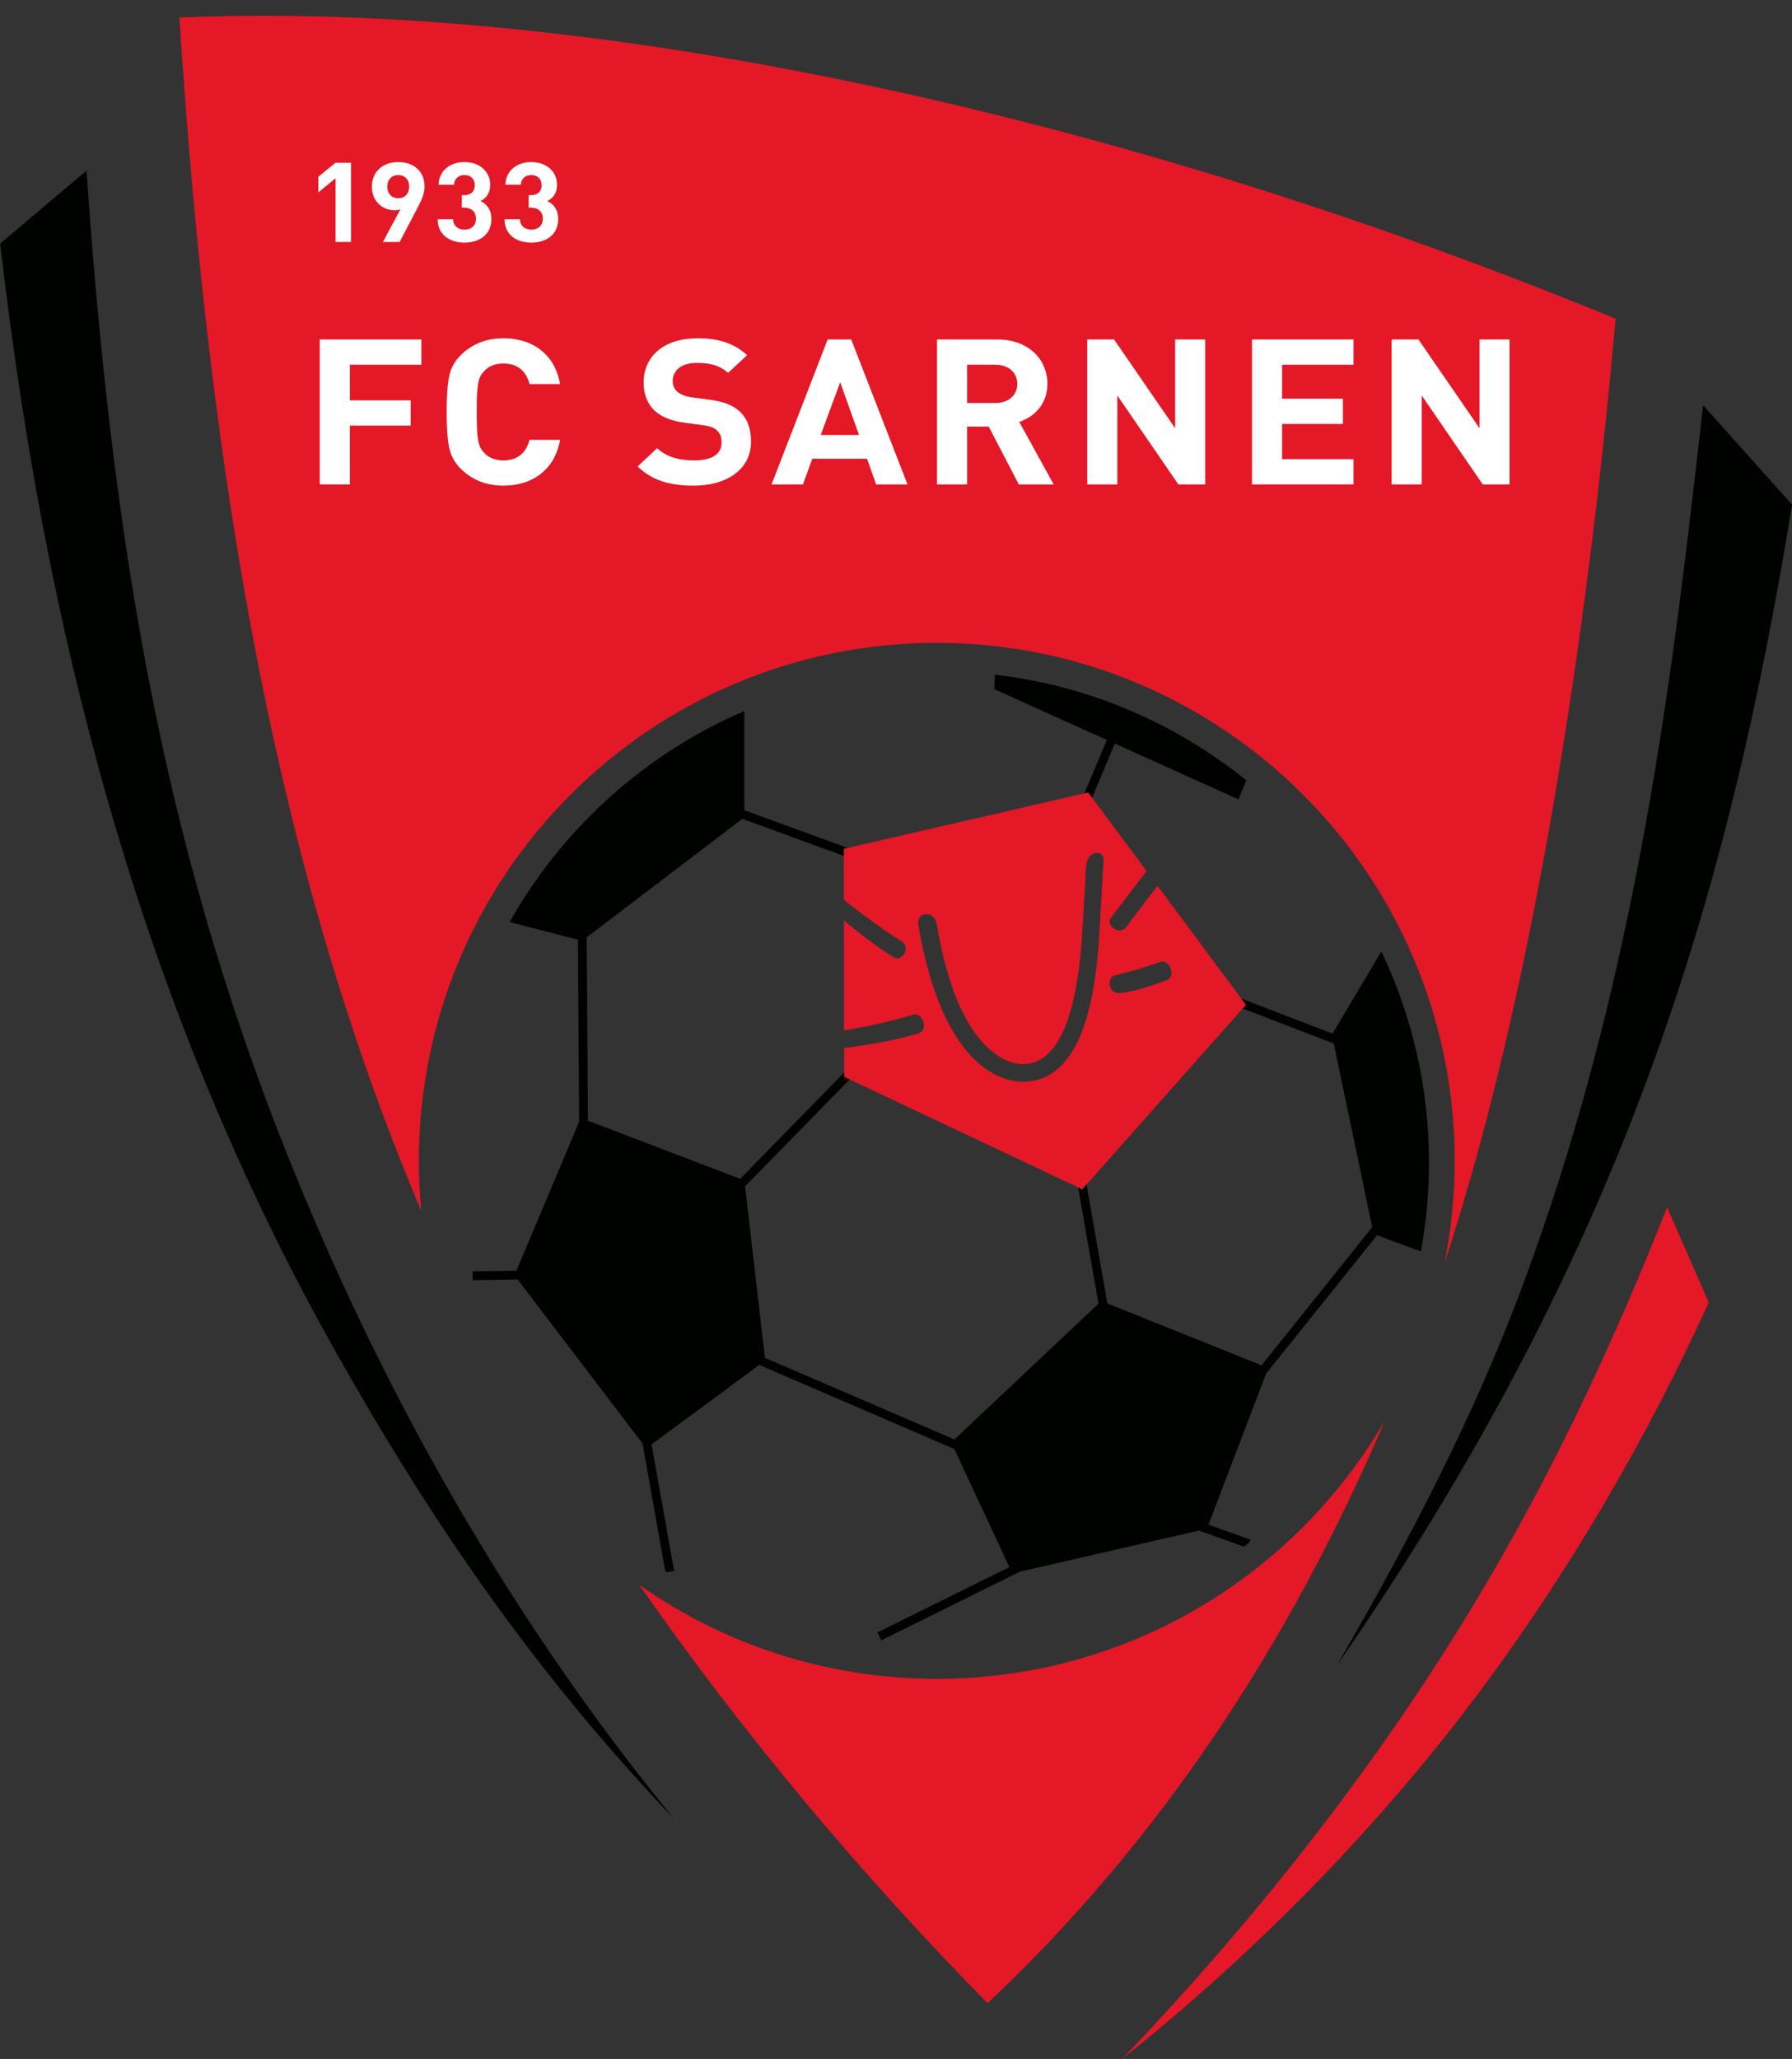 <?xml version="1.0" encoding="UTF-8"?>
<svg xmlns="http://www.w3.org/2000/svg" xmlns:xlink="http://www.w3.org/1999/xlink" width="497.4pt" height="571.4pt" viewBox="0 0 497.4 571.4" version="1.1">
<rect x="0" y="0" width="497.4" height="571.4" fill="#333333" stroke="none"/>
<defs>
<clipPath id="clip1">
  <path d="M 371 112 L 497.398 112 L 497.398 463 L 371 463 Z M 371 112 "/>
</clipPath>
<clipPath id="clip2">
  <path d="M 311 335 L 475 335 L 475 571.398 L 311 571.398 Z M 311 335 "/>
</clipPath>
</defs>
<g id="surface1">
<path style=" stroke:none;fill-rule:evenodd;fill:rgb(89.452%,9.424%,15.282%);fill-opacity:1;" d="M 49.785 4.863 C 165.137 -0.023 311.879 32.215 448.438 88.461 C 442.07 160.504 428.086 267.836 400.973 350.484 C 402.801 341.324 403.77 331.855 403.77 322.16 C 403.77 242.781 339.395 178.406 260.016 178.406 C 180.641 178.406 116.266 242.781 116.266 322.16 C 116.266 326.867 116.496 331.52 116.941 336.109 C 77.68 243.391 58.402 137.699 49.785 4.863 Z M 384.414 394.223 C 357.898 456.258 321.781 511.117 274.121 555.918 C 239.02 520.277 206.07 480.961 177.453 439.84 C 200.82 456.262 229.289 465.91 260.016 465.91 C 313.137 465.91 359.531 437.086 384.414 394.223 Z M 384.414 394.223 "/>
<g clip-path="url(#clip1)" clip-rule="nonzero">
<path style=" stroke:none;fill-rule:evenodd;fill:rgb(0%,0.784%,0%);fill-opacity:1;" d="M 472.723 112.461 L 497.43 140.055 C 479.734 248.281 451.16 346.594 371.027 462.254 C 392.023 426.105 409.145 392.508 421.773 359.047 C 454.867 271.348 464.535 184.359 472.723 112.461 Z M 472.723 112.461 "/>
</g>
<path style=" stroke:none;fill-rule:evenodd;fill:rgb(0%,0.784%,0%);fill-opacity:1;" d="M 24.016 47.348 L 0.047 67.594 C 14.016 189.039 44.191 288.398 93.672 376.035 C 119.977 422.613 148.379 464.105 187.148 504.84 C 145.145 453.516 112.641 397.43 87.637 339.453 C 48.332 248.305 31.918 161.996 24.016 47.348 Z M 24.016 47.348 "/>
<g clip-path="url(#clip2)" clip-rule="nonzero">
<path style=" stroke:none;fill-rule:evenodd;fill:rgb(89.452%,9.424%,15.282%);fill-opacity:1;" d="M 462.73 335.027 L 474.297 361.465 C 456.828 399.648 436.191 434.895 412.391 467.195 C 383.664 506.18 348.258 542.129 311.547 571.309 C 348.055 533.121 380.645 491.879 407.66 447.594 C 429.352 412.039 447.156 374.516 462.73 335.027 Z M 462.73 335.027 "/>
</g>
<path style=" stroke:none;fill-rule:evenodd;fill:rgb(0%,0.784%,0%);fill-opacity:1;" d="M 206.621 197.316 L 206.621 224.848 L 243.305 238.258 L 242.465 240.559 L 206.047 227.242 L 162.844 260.141 L 163.191 311.008 L 205.449 327.145 L 238.812 293.023 L 240.562 294.734 L 206.816 329.246 L 212.32 376.824 L 264.914 399.473 L 304.902 361.789 L 298.117 323.09 L 300.527 322.664 L 307.371 361.73 L 350.16 378.891 L 380.883 340.574 L 370.203 289.609 L 333.895 275.629 L 334.773 273.344 L 369.84 286.844 L 383.426 264.035 C 391.895 281.789 396.641 301.66 396.641 322.637 C 396.641 331.059 395.871 339.297 394.406 347.297 L 382.227 342.812 L 351.422 381.227 L 335.445 423.129 L 347.094 427.285 L 346.852 427.965 C 346.328 428.391 345.797 428.812 345.27 429.234 L 332.77 424.766 L 283.172 436.141 L 244.621 455.223 L 243.539 453.027 L 280.164 434.898 L 264.895 402.129 L 210.738 378.805 L 180.863 400.84 L 187.121 435.984 L 185.133 436.34 C 184.969 436.227 184.805 436.121 184.641 436.012 L 178.34 400.602 L 143.688 355.09 L 131.219 355.27 L 131.18 352.824 L 143.344 352.645 L 160.746 311.289 L 160.402 260.781 L 141.449 255.906 C 156.078 229.898 178.996 209.172 206.621 197.316 Z M 276.129 187.238 C 302.395 190.273 326.383 200.777 345.926 216.566 L 343.766 221.844 L 309.438 206.355 L 300.203 228.402 L 297.945 227.461 L 307.203 205.348 L 276.02 191.277 Z M 276.129 187.238 "/>
<path style=" stroke:none;fill-rule:evenodd;fill:rgb(89.452%,9.424%,15.282%);fill-opacity:1;" d="M 234.223 235.555 L 234.242 249.715 C 239.387 253.844 244.984 257.906 250.578 261.469 C 252.711 263.266 250.227 267.02 248.031 265.672 C 243.504 262.852 238.816 259.242 234.246 255.449 L 234.285 285.988 C 240.684 284.898 247.301 283.465 253.594 281.551 C 256.344 281.098 257.578 285.922 255.121 286.703 C 248.82 288.691 241.492 289.887 234.289 290.887 L 234.301 298.836 L 300.395 330.07 L 345.828 278.852 L 321.277 245.812 L 312.441 257.422 C 310.578 259.496 306.902 256.891 308.328 254.742 L 318.238 241.723 L 302.047 219.934 Z M 260.004 256.43 C 261.828 267.109 265.113 280.57 272.438 288.973 C 275.398 292.371 279.762 295.547 284.496 295.289 C 298.438 294.547 299.977 266.02 300.578 255.844 L 301.301 243.605 C 301.414 241.68 301.16 238.578 302.898 237.27 C 304.348 236.18 306.414 236.555 306.289 238.805 L 305.324 256.113 C 304.578 269.52 302.754 299.219 284.758 300.176 C 278.441 300.512 272.746 296.777 268.746 292.188 C 260.746 283.008 256.902 268.391 254.898 256.688 C 254.246 252.855 259.352 252.598 260.004 256.43 Z M 309.473 270.664 C 313.77 269.676 318.039 268.352 322.176 266.902 C 324.902 266.34 326.34 271.102 323.914 271.992 C 319.844 273.465 315.664 275.035 310.945 275.605 C 307.578 276.008 307.086 271.215 309.473 270.664 Z M 309.473 270.664 "/>
<path style=" stroke:none;fill-rule:evenodd;fill:rgb(100%,100%,100%);fill-opacity:1;" d="M 116.945 101.219 L 116.945 94.215 L 88.762 94.215 L 88.762 134.441 L 97.113 134.441 L 97.113 118.113 L 113.996 118.113 L 113.996 111.105 L 97.113 111.105 L 97.113 101.219 Z M 116.945 101.219 "/>
<path style=" stroke:none;fill-rule:evenodd;fill:rgb(100%,100%,100%);fill-opacity:1;" d="M 155.461 122.066 L 146.988 122.066 C 146.688 123.227 146.227 124.223 145.617 125.086 C 144.996 125.926 144.203 126.59 143.234 127.059 C 142.273 127.527 141.121 127.766 139.777 127.773 C 138.637 127.773 137.613 127.605 136.723 127.254 C 135.824 126.922 135.062 126.391 134.43 125.684 C 133.996 125.258 133.641 124.789 133.367 124.27 C 133.09 123.742 132.879 123.074 132.727 122.273 C 132.578 121.465 132.469 120.422 132.406 119.148 C 132.348 117.867 132.328 116.258 132.328 114.328 C 132.328 112.395 132.348 110.785 132.406 109.504 C 132.469 108.234 132.578 107.188 132.727 106.379 C 132.879 105.57 133.09 104.91 133.367 104.383 C 133.641 103.863 133.996 103.395 134.43 102.969 C 135.062 102.266 135.824 101.738 136.723 101.398 C 137.613 101.051 138.637 100.879 139.777 100.879 C 141.121 100.891 142.273 101.129 143.234 101.594 C 144.203 102.059 144.996 102.727 145.617 103.574 C 146.227 104.43 146.688 105.43 146.988 106.59 L 155.461 106.59 C 154.961 103.848 153.996 101.539 152.566 99.645 C 151.137 97.762 149.324 96.324 147.141 95.352 C 144.945 94.379 142.473 93.879 139.719 93.879 C 135.152 93.879 131.305 95.344 128.18 98.281 C 127.246 99.156 126.496 100.09 125.914 101.09 C 125.348 102.094 124.938 103.172 124.695 104.328 C 124.215 106.59 123.977 109.922 123.977 114.328 C 123.977 118.734 124.215 122.066 124.695 124.328 C 124.938 125.461 125.348 126.531 125.914 127.539 C 126.496 128.555 127.246 129.496 128.18 130.371 C 131.305 133.309 135.152 134.777 139.719 134.777 C 142.461 134.77 144.926 134.281 147.109 133.301 C 149.301 132.32 151.117 130.891 152.559 129.008 C 153.996 127.113 154.961 124.809 155.461 122.066 Z M 155.461 122.066 "/>
<path style=" stroke:none;fill-rule:evenodd;fill:rgb(100%,100%,100%);fill-opacity:1;" d="M 208.461 122.574 C 208.473 120.785 208.203 119.176 207.672 117.734 C 207.129 116.297 206.301 115.07 205.156 114.047 C 204.277 113.254 203.176 112.602 201.863 112.09 C 200.551 111.578 198.914 111.191 196.984 110.938 L 191.938 110.258 C 191.066 110.137 190.285 109.938 189.613 109.656 C 188.945 109.379 188.395 109.055 187.973 108.676 C 187.52 108.273 187.199 107.82 186.996 107.32 C 186.801 106.82 186.711 106.312 186.711 105.797 C 186.711 104.863 186.949 104.008 187.43 103.242 C 187.922 102.48 188.652 101.867 189.633 101.406 C 190.605 100.961 191.836 100.719 193.32 100.715 C 194.27 100.699 195.242 100.758 196.254 100.891 C 197.254 101.012 198.258 101.285 199.246 101.68 C 200.238 102.074 201.191 102.68 202.094 103.48 L 207.379 98.562 C 206.164 97.453 204.867 96.559 203.473 95.859 C 202.094 95.176 200.578 94.664 198.949 94.344 C 197.316 94.023 195.512 93.879 193.559 93.879 C 191.246 93.883 189.164 94.184 187.328 94.77 C 185.488 95.363 183.926 96.199 182.645 97.281 C 181.352 98.367 180.359 99.656 179.688 101.145 C 179.008 102.633 178.664 104.277 178.656 106.078 C 178.656 107.773 178.914 109.27 179.43 110.578 C 179.938 111.898 180.699 113.027 181.723 113.988 C 182.684 114.863 183.844 115.57 185.219 116.117 C 186.59 116.672 188.184 117.066 190.016 117.32 L 195.184 118.004 C 195.844 118.094 196.395 118.195 196.855 118.328 C 197.324 118.449 197.715 118.602 198.059 118.781 C 198.387 118.965 198.699 119.172 198.969 119.41 C 199.414 119.809 199.746 120.297 199.969 120.871 C 200.191 121.445 200.289 122.094 200.289 122.801 C 200.281 124.422 199.641 125.645 198.355 126.492 C 197.066 127.34 195.191 127.766 192.719 127.773 C 191.395 127.781 190.113 127.672 188.871 127.465 C 187.641 127.246 186.48 126.887 185.387 126.391 C 184.285 125.898 183.285 125.223 182.383 124.383 L 176.977 129.469 C 178.379 130.797 179.871 131.852 181.453 132.633 C 183.039 133.406 184.758 133.965 186.602 134.289 C 188.441 134.629 190.445 134.789 192.598 134.777 C 194.852 134.777 196.934 134.508 198.859 133.969 C 200.77 133.434 202.453 132.641 203.887 131.598 C 205.328 130.559 206.438 129.281 207.242 127.773 C 208.039 126.258 208.453 124.523 208.461 122.574 Z M 208.461 122.574 "/>
<path style=" stroke:none;fill-rule:evenodd;fill:rgb(100%,100%,100%);fill-opacity:1;" d="M 251.898 134.441 L 236.273 94.215 L 229.727 94.215 L 214.16 134.441 L 222.871 134.441 L 225.461 127.32 L 240.66 127.32 L 243.188 134.441 Z M 238.438 120.715 L 227.805 120.715 L 233.211 106.078 Z M 238.438 120.715 "/>
<path style=" stroke:none;fill-rule:evenodd;fill:rgb(100%,100%,100%);fill-opacity:1;" d="M 292.469 134.441 L 282.914 117.094 C 283.953 116.738 284.945 116.258 285.887 115.645 C 286.82 115.023 287.652 114.281 288.371 113.402 C 289.102 112.52 289.676 111.512 290.086 110.363 C 290.504 109.223 290.715 107.941 290.727 106.531 C 290.727 104.84 290.406 103.254 289.785 101.766 C 289.152 100.285 288.254 98.977 287.051 97.848 C 285.859 96.719 284.406 95.836 282.695 95.191 C 280.98 94.551 279.027 94.223 276.844 94.215 L 260.078 94.215 L 260.078 134.441 L 268.434 134.441 L 268.434 118.395 L 274.441 118.395 L 282.789 134.441 Z M 282.371 106.531 C 282.363 107.574 282.113 108.488 281.613 109.289 C 281.121 110.078 280.41 110.703 279.508 111.152 C 278.598 111.605 277.535 111.836 276.305 111.84 L 268.434 111.84 L 268.434 101.219 L 276.305 101.219 C 277.535 101.23 278.598 101.453 279.508 101.906 C 280.41 102.348 281.121 102.98 281.613 103.77 C 282.113 104.562 282.363 105.484 282.371 106.531 Z M 282.371 106.531 "/>
<path style=" stroke:none;fill-rule:evenodd;fill:rgb(100%,100%,100%);fill-opacity:1;" d="M 334.531 134.441 L 334.531 94.215 L 326.18 94.215 L 326.18 118.848 L 309.234 94.215 L 301.781 94.215 L 301.781 134.441 L 310.133 134.441 L 310.133 109.754 L 327.078 134.441 Z M 334.531 134.441 "/>
<path style=" stroke:none;fill-rule:evenodd;fill:rgb(100%,100%,100%);fill-opacity:1;" d="M 375.691 134.441 L 375.691 127.434 L 355.863 127.434 L 355.863 117.66 L 372.746 117.66 L 372.746 110.656 L 355.863 110.656 L 355.863 101.219 L 375.691 101.219 L 375.691 94.215 L 347.512 94.215 L 347.512 134.441 Z M 375.691 134.441 "/>
<path style=" stroke:none;fill-rule:evenodd;fill:rgb(100%,100%,100%);fill-opacity:1;" d="M 419.016 134.441 L 419.016 94.215 L 410.664 94.215 L 410.664 118.848 L 393.719 94.215 L 386.27 94.215 L 386.27 134.441 L 394.621 134.441 L 394.621 109.754 L 411.566 134.441 Z M 419.016 134.441 "/>
<path style=" stroke:none;fill-rule:evenodd;fill:rgb(100%,100%,100%);fill-opacity:1;" d="M 97.418 67.152 L 97.418 45.16 L 93.141 45.16 L 88.363 49.051 L 88.363 53.379 L 93.141 49.484 L 93.141 67.152 Z M 97.418 67.152 "/>
<path style=" stroke:none;fill-rule:evenodd;fill:rgb(100%,100%,100%);fill-opacity:1;" d="M 117.848 51.77 C 117.844 50.68 117.656 49.715 117.289 48.871 C 116.922 48.027 116.41 47.316 115.754 46.738 C 115.086 46.16 114.312 45.723 113.43 45.422 C 112.547 45.129 111.578 44.977 110.535 44.977 C 109.492 44.977 108.527 45.129 107.641 45.438 C 106.758 45.746 105.984 46.195 105.324 46.781 C 104.66 47.367 104.148 48.09 103.781 48.934 C 103.414 49.781 103.227 50.754 103.223 51.836 C 103.227 52.852 103.402 53.766 103.742 54.57 C 104.086 55.379 104.551 56.059 105.133 56.617 C 105.715 57.18 106.379 57.605 107.113 57.902 C 107.852 58.199 108.617 58.344 109.414 58.348 C 109.699 58.348 109.992 58.336 110.289 58.297 C 110.59 58.254 110.883 58.18 111.16 58.07 L 106.285 67.152 L 110.93 67.152 L 115.906 57.637 C 116.262 56.969 116.586 56.316 116.879 55.672 C 117.164 55.027 117.406 54.379 117.578 53.734 C 117.758 53.094 117.844 52.438 117.848 51.77 Z M 113.566 51.801 C 113.562 52.48 113.43 53.062 113.172 53.539 C 112.906 54.02 112.551 54.379 112.102 54.633 C 111.645 54.883 111.121 55.012 110.535 55.012 C 109.926 55.008 109.398 54.879 108.941 54.609 C 108.492 54.348 108.141 53.977 107.891 53.504 C 107.637 53.02 107.512 52.453 107.504 51.801 C 107.508 51.121 107.641 50.539 107.898 50.059 C 108.164 49.586 108.52 49.215 108.977 48.969 C 109.426 48.719 109.949 48.59 110.535 48.59 C 111.121 48.59 111.645 48.719 112.102 48.969 C 112.551 49.215 112.906 49.586 113.172 50.059 C 113.43 50.539 113.562 51.121 113.566 51.801 Z M 113.566 51.801 "/>
<path style=" stroke:none;fill-rule:evenodd;fill:rgb(100%,100%,100%);fill-opacity:1;" d="M 136.398 60.789 C 136.395 59.902 136.254 59.141 135.988 58.496 C 135.719 57.848 135.355 57.305 134.898 56.859 C 134.445 56.422 133.934 56.059 133.367 55.785 C 133.891 55.527 134.352 55.203 134.758 54.801 C 135.164 54.398 135.48 53.91 135.711 53.328 C 135.949 52.746 136.062 52.062 136.07 51.277 C 136.062 50.344 135.887 49.492 135.535 48.727 C 135.184 47.965 134.691 47.297 134.055 46.734 C 133.41 46.176 132.66 45.742 131.785 45.438 C 130.914 45.133 129.965 44.98 128.914 44.977 C 127.926 44.977 127.004 45.117 126.148 45.402 C 125.289 45.684 124.531 46.098 123.883 46.637 C 123.23 47.18 122.719 47.84 122.348 48.609 C 121.973 49.383 121.77 50.262 121.738 51.246 L 126.02 51.246 C 126.059 50.688 126.203 50.215 126.461 49.812 C 126.711 49.422 127.051 49.113 127.477 48.906 C 127.898 48.695 128.371 48.59 128.914 48.59 C 129.441 48.59 129.914 48.691 130.352 48.902 C 130.781 49.113 131.129 49.426 131.387 49.844 C 131.648 50.262 131.781 50.781 131.785 51.398 C 131.785 51.922 131.688 52.387 131.48 52.801 C 131.27 53.215 130.953 53.535 130.512 53.777 C 130.074 54.02 129.512 54.145 128.82 54.148 L 128.195 54.148 L 128.195 57.637 L 128.82 57.637 C 129.523 57.645 130.121 57.766 130.609 58.02 C 131.105 58.266 131.473 58.617 131.73 59.07 C 131.984 59.523 132.117 60.051 132.117 60.664 C 132.109 61.324 131.973 61.879 131.703 62.34 C 131.441 62.789 131.066 63.137 130.594 63.367 C 130.121 63.605 129.574 63.723 128.953 63.723 C 128.387 63.723 127.867 63.621 127.395 63.422 C 126.922 63.215 126.535 62.898 126.242 62.473 C 125.949 62.051 125.785 61.508 125.758 60.852 L 121.473 60.852 C 121.496 61.996 121.723 62.98 122.133 63.805 C 122.551 64.629 123.105 65.297 123.809 65.816 C 124.504 66.34 125.297 66.723 126.18 66.969 C 127.062 67.219 127.992 67.34 128.953 67.34 C 129.965 67.34 130.914 67.203 131.812 66.93 C 132.703 66.656 133.496 66.254 134.188 65.703 C 134.871 65.164 135.41 64.48 135.801 63.66 C 136.191 62.844 136.395 61.883 136.398 60.789 Z M 136.398 60.789 "/>
<path style=" stroke:none;fill-rule:evenodd;fill:rgb(100%,100%,100%);fill-opacity:1;" d="M 154.945 60.789 C 154.941 59.902 154.805 59.141 154.535 58.496 C 154.266 57.848 153.902 57.305 153.449 56.859 C 152.992 56.422 152.48 56.059 151.914 55.785 C 152.438 55.527 152.898 55.203 153.305 54.801 C 153.711 54.398 154.031 53.91 154.262 53.328 C 154.496 52.746 154.613 52.062 154.617 51.277 C 154.613 50.344 154.438 49.492 154.086 48.727 C 153.734 47.965 153.238 47.297 152.602 46.734 C 151.961 46.176 151.203 45.742 150.336 45.438 C 149.469 45.133 148.512 44.98 147.469 44.977 C 146.477 44.977 145.551 45.117 144.695 45.402 C 143.84 45.684 143.078 46.098 142.434 46.637 C 141.781 47.18 141.27 47.84 140.895 48.609 C 140.523 49.383 140.32 50.262 140.285 51.246 L 144.57 51.246 C 144.609 50.688 144.746 50.215 145.008 49.812 C 145.262 49.422 145.602 49.113 146.023 48.906 C 146.449 48.695 146.926 48.59 147.469 48.59 C 147.992 48.59 148.469 48.691 148.902 48.902 C 149.328 49.113 149.676 49.426 149.934 49.844 C 150.199 50.262 150.328 50.781 150.336 51.398 C 150.336 51.922 150.234 52.387 150.027 52.801 C 149.82 53.215 149.496 53.535 149.062 53.777 C 148.621 54.02 148.062 54.145 147.371 54.148 L 146.742 54.148 L 146.742 57.637 L 147.371 57.637 C 148.07 57.645 148.672 57.766 149.16 58.02 C 149.652 58.266 150.023 58.617 150.281 59.07 C 150.531 59.523 150.664 60.051 150.664 60.664 C 150.66 61.324 150.52 61.879 150.254 62.34 C 149.988 62.789 149.617 63.137 149.145 63.367 C 148.672 63.605 148.121 63.723 147.496 63.723 C 146.938 63.723 146.414 63.621 145.941 63.422 C 145.469 63.215 145.086 62.898 144.789 62.473 C 144.496 62.051 144.328 61.508 144.305 60.852 L 140.023 60.852 C 140.051 61.996 140.27 62.98 140.684 63.805 C 141.098 64.629 141.652 65.297 142.355 65.816 C 143.055 66.34 143.844 66.723 144.727 66.969 C 145.613 67.219 146.539 67.34 147.496 67.34 C 148.512 67.34 149.469 67.203 150.363 66.93 C 151.258 66.656 152.039 66.254 152.734 65.703 C 153.422 65.164 153.961 64.48 154.348 63.66 C 154.738 62.844 154.941 61.883 154.945 60.789 Z M 154.945 60.789 "/>
</g>
</svg>
